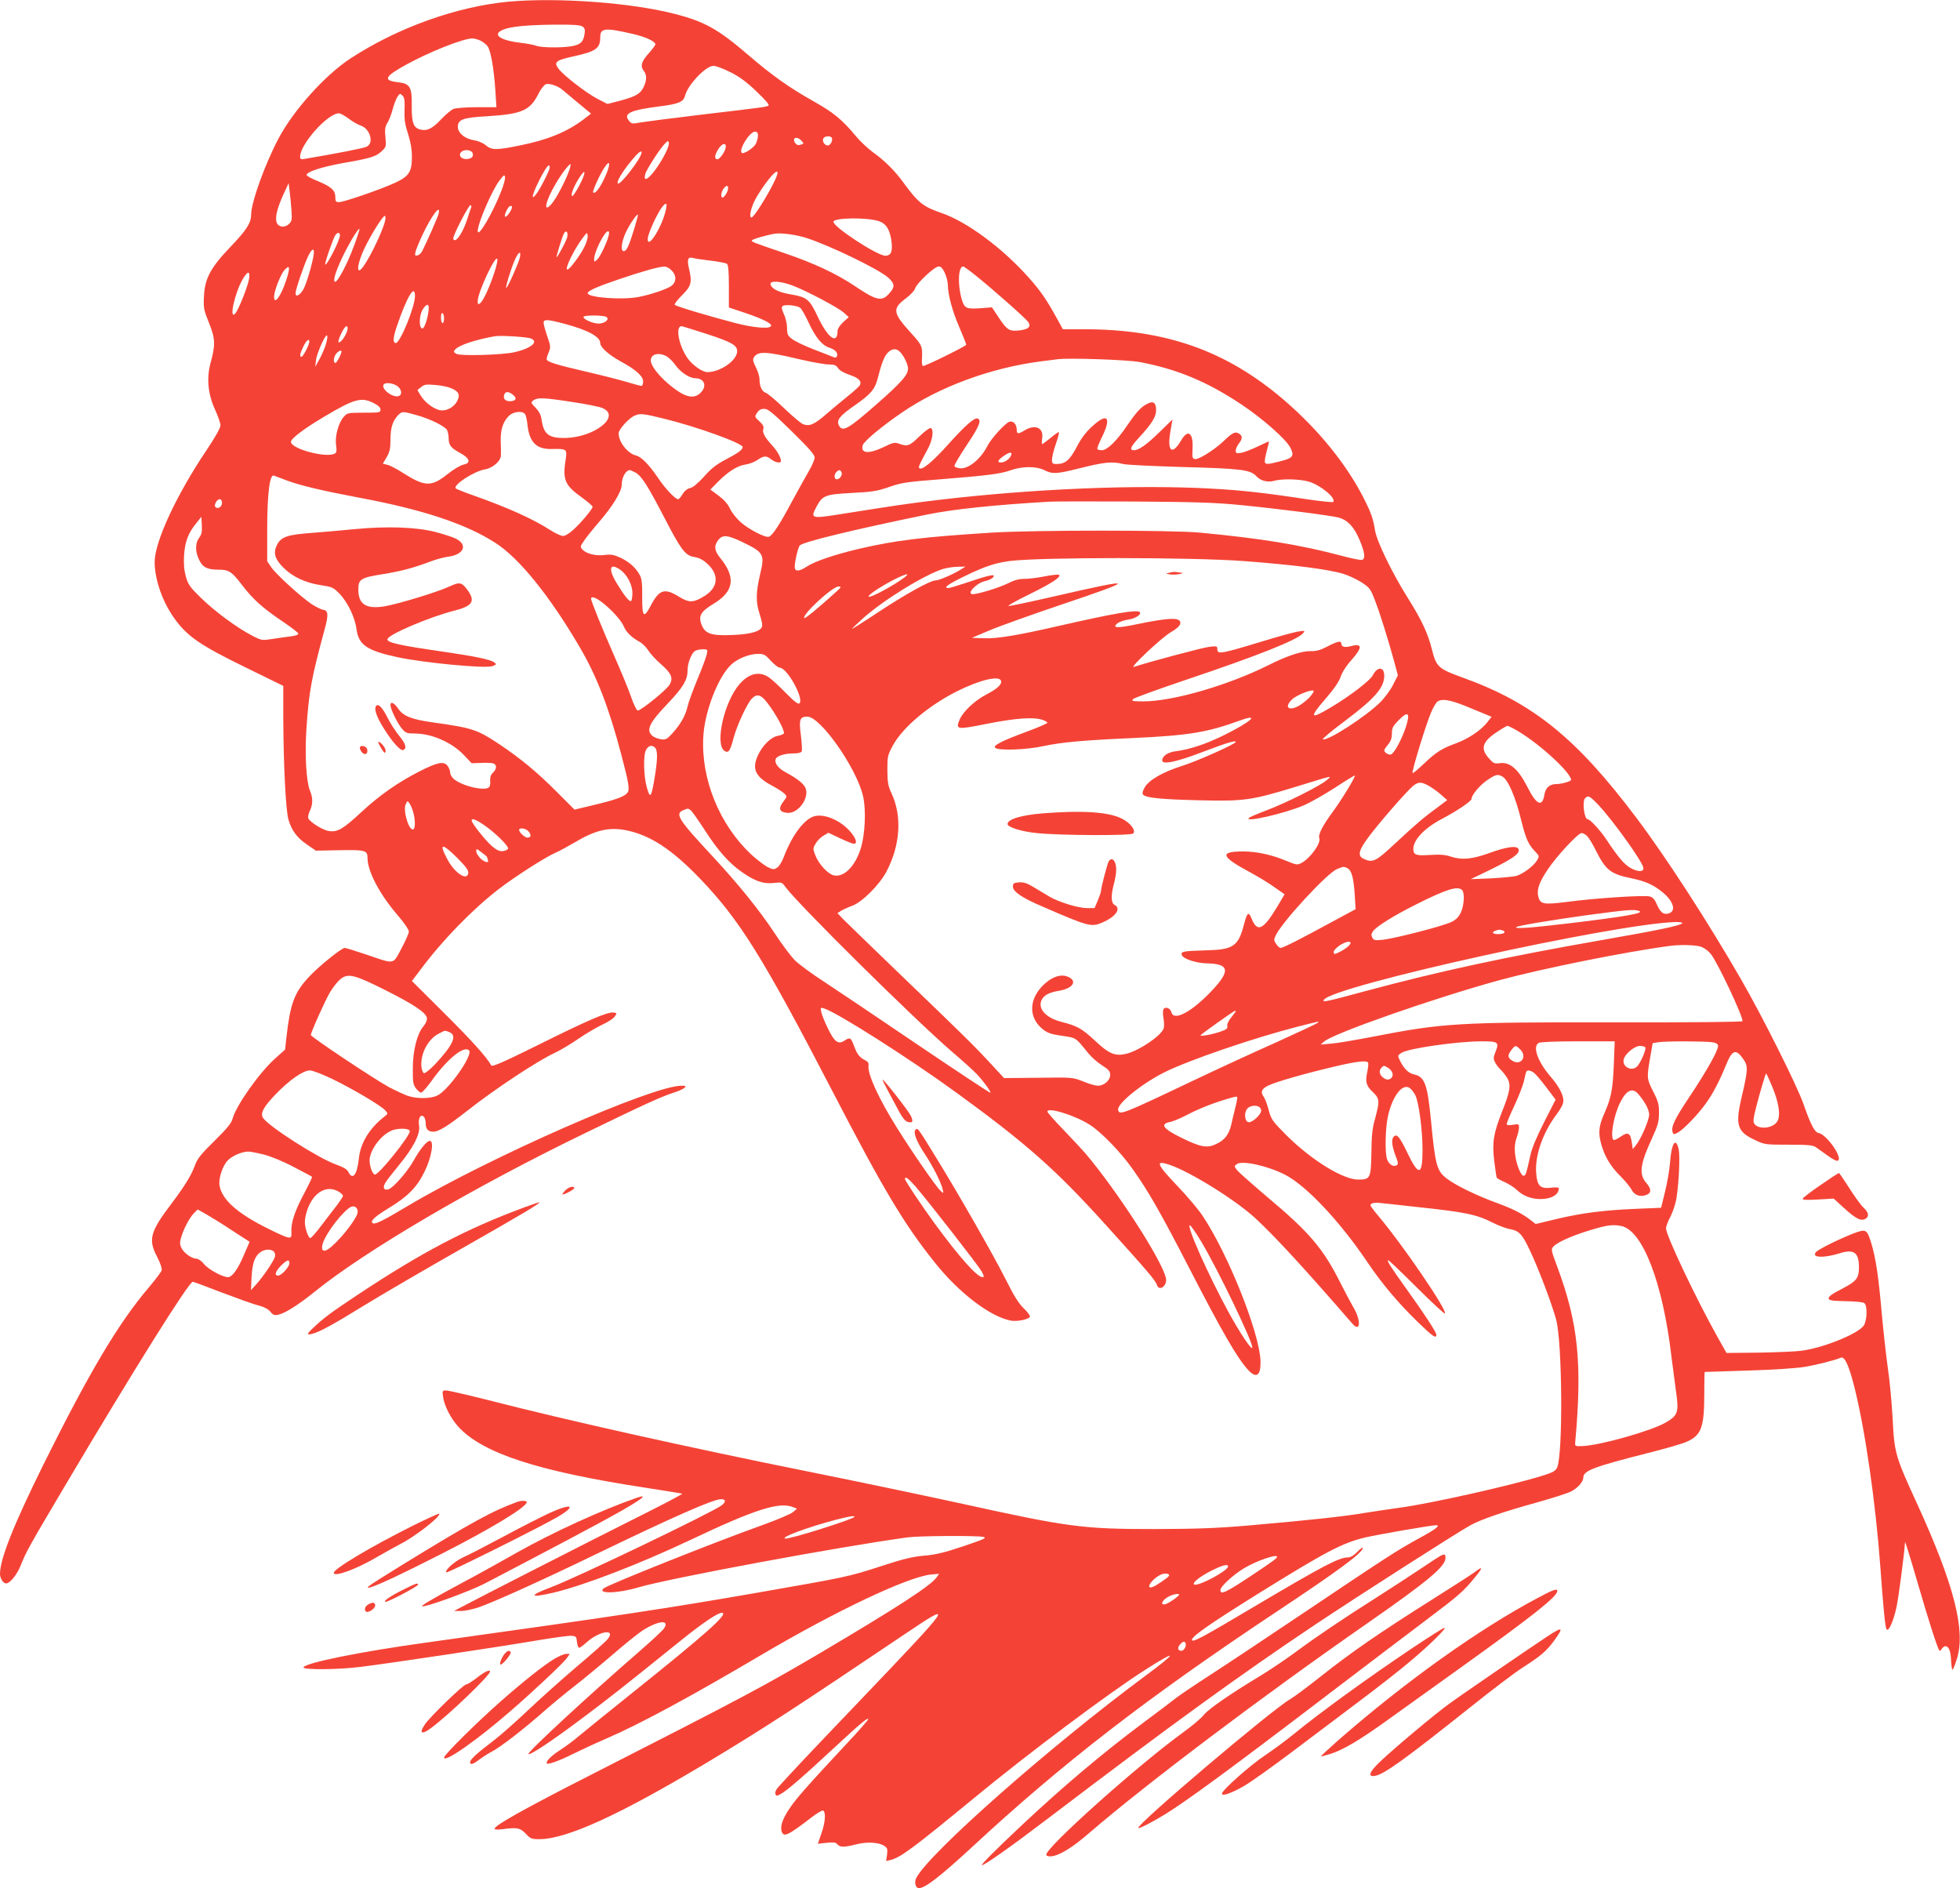 <?xml version="1.0" standalone="no"?>
<!DOCTYPE svg PUBLIC "-//W3C//DTD SVG 20010904//EN"
 "http://www.w3.org/TR/2001/REC-SVG-20010904/DTD/svg10.dtd">
<svg version="1.0" xmlns="http://www.w3.org/2000/svg"
 width="1280pt" height="1233pt" viewBox="0 0 1280 1233"
 preserveAspectRatio="xMidYMid meet">
<g transform="translate(0,1233) scale(0.1,-0.1)"
fill="#f44336" stroke="none">
<path d="M3320 12319 c-338 -32 -722 -169 -1030 -370 -166 -108 -375 -340
-473 -527 -89 -170 -177 -415 -177 -494 0 -54 -30 -100 -133 -208 -132 -138
-170 -208 -175 -326 -4 -75 -1 -89 33 -173 41 -102 43 -143 10 -261 -27 -100
-17 -204 29 -304 20 -44 36 -90 36 -104 0 -16 -37 -81 -94 -166 -196 -292
-336 -595 -336 -726 0 -119 55 -271 138 -381 80 -107 165 -165 447 -303 l255
-125 0 -208 c1 -298 16 -608 34 -666 21 -71 56 -118 121 -162 l58 -40 154 3
c169 3 183 -1 183 -50 0 -87 78 -236 194 -371 45 -52 76 -98 76 -110 0 -12
-22 -62 -49 -112 -57 -106 -39 -103 -227 -39 -71 24 -136 44 -143 44 -20 0
-174 -124 -234 -190 -95 -102 -121 -173 -146 -389 l-9 -85 -65 -58 c-103 -92
-255 -307 -278 -393 -9 -31 -35 -63 -118 -145 -85 -83 -111 -115 -126 -155
-24 -68 -69 -141 -159 -260 -135 -178 -149 -230 -91 -340 21 -41 34 -78 31
-90 -3 -11 -41 -61 -84 -112 -196 -230 -386 -548 -688 -1156 -194 -392 -284
-617 -284 -715 0 -29 21 -62 40 -62 25 0 71 57 95 117 34 87 58 130 288 518
453 764 811 1335 836 1335 4 0 90 -32 191 -71 101 -38 208 -77 239 -84 37 -10
63 -24 77 -41 18 -22 27 -25 52 -19 44 9 132 65 236 149 331 268 1036 682
1760 1033 395 192 503 241 586 268 30 9 62 24 70 31 12 12 10 14 -20 14 -189
0 -1252 -467 -1785 -784 -176 -105 -219 -125 -233 -112 -14 14 18 43 107 97
122 74 183 135 232 235 46 91 66 204 36 204 -20 0 -64 -54 -107 -131 -39 -70
-131 -175 -162 -185 -29 -9 -40 7 -24 38 7 14 49 68 91 119 93 112 140 203
132 256 -8 46 8 80 29 62 8 -6 14 -26 14 -43 0 -39 15 -56 50 -56 35 0 93 36
217 133 189 149 467 332 579 383 32 15 101 56 152 91 51 35 121 76 156 92 35
16 71 39 80 52 16 23 16 24 -8 27 -38 5 -167 -50 -490 -211 -237 -117 -301
-145 -308 -134 -31 55 -125 160 -307 341 l-211 210 57 75 c141 190 336 390
506 522 103 80 310 213 376 241 25 11 82 42 126 68 136 81 225 101 340 77 154
-33 292 -123 476 -314 258 -269 408 -508 857 -1373 338 -652 472 -878 674
-1131 157 -199 365 -358 500 -383 40 -7 113 7 124 25 3 6 -14 30 -39 54 -34
32 -65 82 -120 192 -78 155 -304 551 -458 801 -115 187 -116 189 -130 175 -17
-17 6 -77 62 -161 52 -79 103 -179 115 -227 7 -30 7 -30 -14 -11 -27 24 -187
255 -284 411 -121 193 -194 353 -186 407 2 16 -4 26 -23 35 -35 17 -53 40 -73
96 -19 52 -25 55 -62 31 -40 -27 -66 -7 -108 82 -21 42 -40 90 -43 107 -6 27
-4 29 18 22 87 -27 561 -329 866 -551 460 -335 647 -501 971 -859 271 -300
328 -366 337 -395 15 -47 70 -6 59 44 -25 116 -319 571 -527 816 -16 19 -79
86 -138 148 -60 62 -109 117 -109 123 0 32 186 -26 280 -88 75 -49 202 -180
278 -289 98 -137 181 -282 355 -619 230 -447 328 -616 400 -693 53 -56 81 -34
79 59 -5 182 -211 700 -378 949 -27 41 -97 124 -155 185 -147 154 -159 181
-62 149 135 -45 435 -232 562 -350 130 -120 327 -335 633 -688 52 -60 58 19 8
104 -17 30 -57 104 -87 164 -113 225 -203 330 -480 562 -94 80 -181 157 -193
171 -20 26 -21 28 -3 41 34 26 198 -10 313 -68 139 -70 362 -307 544 -578 91
-135 200 -264 324 -384 99 -96 122 -112 122 -84 0 17 -77 135 -200 306 -101
141 -126 180 -113 180 4 0 88 -80 185 -177 98 -97 180 -174 184 -170 18 18
-276 449 -433 635 -29 34 -53 66 -53 71 0 14 25 20 66 15 22 -2 125 -13 229
-25 324 -34 397 -49 505 -104 36 -18 83 -36 105 -40 66 -12 84 -31 135 -138
56 -117 144 -350 172 -452 41 -146 46 -884 7 -968 -10 -22 -27 -32 -91 -52
-198 -63 -733 -183 -933 -210 -66 -9 -172 -25 -235 -35 -134 -23 -389 -50
-760 -82 -209 -18 -338 -22 -610 -23 -472 0 -562 12 -1278 170 -235 51 -677
144 -982 205 -765 154 -1571 333 -2087 466 -139 35 -265 64 -279 64 -25 0 -26
-2 -21 -39 8 -61 51 -145 103 -201 160 -171 519 -288 1219 -395 127 -20 235
-37 240 -39 6 -2 -138 -77 -320 -168 -278 -139 -1040 -528 -1140 -582 l-30
-16 46 0 c25 0 77 11 115 24 101 35 407 173 754 341 517 250 778 365 829 365
32 0 33 -17 4 -40 -58 -45 -951 -474 -1117 -536 -146 -54 -138 -71 16 -35 199
47 561 186 899 346 418 198 576 249 666 214 l28 -11 -26 -22 c-15 -13 -105
-51 -200 -85 -321 -115 -1007 -389 -1036 -413 -46 -37 90 -34 222 5 200 60
1328 269 1765 328 76 10 443 12 490 3 28 -6 13 -13 -128 -61 -126 -42 -182
-56 -259 -62 -78 -7 -137 -22 -284 -70 -206 -67 -227 -71 -794 -170 -591 -103
-914 -152 -2162 -326 -437 -60 -801 -134 -811 -163 -5 -17 222 -16 373 3 174
21 888 128 1136 170 117 20 227 35 244 33 27 -3 30 -7 33 -40 2 -21 8 -38 14
-38 6 0 28 16 50 36 82 74 192 90 137 21 -11 -15 -102 -96 -202 -180 -100 -85
-245 -215 -323 -289 -78 -74 -179 -163 -225 -198 -102 -77 -149 -120 -149
-137 0 -20 19 -15 59 16 20 15 52 36 71 46 66 33 213 147 370 285 41 36 122
103 180 148 58 45 168 136 245 202 76 66 166 139 199 161 102 66 182 75 143
16 -9 -14 -82 -82 -164 -153 -324 -281 -732 -658 -722 -668 10 -10 149 82 349
232 180 135 253 192 630 496 155 126 263 199 287 194 40 -7 -112 -142 -582
-518 -154 -123 -311 -251 -350 -283 -38 -33 -98 -77 -133 -99 -55 -36 -91 -73
-80 -84 9 -8 88 21 171 63 49 24 145 69 215 99 222 96 553 275 1017 549 485
286 952 507 1104 523 l54 5 -16 -23 c-39 -55 -256 -196 -760 -494 -370 -218
-505 -290 -1492 -793 -438 -223 -635 -333 -635 -355 0 -6 18 -7 53 -3 92 13
115 9 151 -30 30 -32 38 -35 88 -35 179 0 526 159 1103 505 348 209 558 345
1284 834 330 222 322 210 -293 -434 -348 -364 -446 -468 -535 -567 -14 -16
-21 -33 -17 -43 5 -14 9 -14 33 -1 38 19 152 118 351 303 170 158 222 201 222
186 0 -5 -64 -78 -142 -161 -255 -273 -328 -356 -372 -422 -46 -68 -62 -116
-51 -150 13 -40 41 -26 196 93 34 26 67 46 73 44 20 -7 17 -72 -8 -144 l-25
-73 57 6 c46 5 60 3 71 -10 17 -20 43 -20 122 0 71 18 148 14 184 -10 20 -13
22 -21 18 -57 l-6 -42 29 7 c65 16 148 78 541 401 352 291 889 693 1124 842
213 136 212 117 -3 -42 -620 -459 -1410 -1156 -1494 -1318 -15 -28 -5 -67 17
-67 41 0 142 79 349 270 590 547 1140 972 1985 1534 407 270 565 387 565 418
0 6 -16 -5 -35 -25 -22 -23 -45 -37 -60 -37 -60 0 -156 -50 -622 -326 -328
-195 -390 -228 -398 -215 -11 19 103 99 430 303 439 273 549 331 696 367 80
19 436 81 467 81 32 0 -1 -26 -112 -86 -142 -78 -198 -114 -758 -490 -238
-160 -512 -342 -608 -404 -96 -62 -197 -130 -225 -152 -27 -22 -120 -92 -205
-155 -272 -203 -532 -423 -796 -671 -180 -169 -272 -262 -261 -262 17 0 189
121 419 296 837 636 1254 938 1763 1279 293 195 905 587 1008 645 71 39 218
89 435 149 100 28 200 60 221 71 44 22 81 64 81 91 0 45 66 70 420 160 112 28
227 61 255 74 96 42 115 94 115 315 0 77 1 140 3 141 1 0 128 4 282 9 167 5
316 15 370 24 83 14 197 43 237 60 24 11 52 -49 88 -191 71 -282 139 -755 170
-1178 19 -262 31 -389 40 -404 12 -21 44 48 64 138 14 59 54 368 57 431 0 8
36 -106 79 -255 75 -259 134 -442 146 -454 3 -3 10 2 15 12 6 9 16 17 24 17
22 0 35 -33 37 -98 2 -33 6 -58 10 -55 4 2 17 36 29 75 56 185 -21 483 -261
1008 -143 311 -149 332 -160 559 -6 102 -19 248 -31 325 -11 78 -29 239 -40
360 -21 240 -39 362 -69 460 -28 89 -34 92 -114 62 -91 -35 -232 -104 -247
-123 -31 -36 50 -40 156 -7 92 29 125 5 125 -91 0 -73 -15 -91 -112 -142 -63
-32 -88 -50 -86 -62 3 -13 20 -16 111 -18 67 -1 114 -6 123 -13 19 -17 18
-103 -2 -142 -27 -52 -257 -148 -406 -168 -40 -6 -167 -11 -283 -13 l-210 -2
-59 105 c-141 252 -336 663 -336 709 0 11 13 47 30 78 16 32 34 87 39 123 16
104 23 272 14 314 -19 86 -48 40 -57 -89 -3 -44 -18 -128 -32 -186 l-26 -106
-167 -7 c-210 -9 -351 -27 -519 -67 l-133 -32 -27 21 c-55 44 -117 76 -220
114 -138 50 -275 117 -334 162 -65 50 -75 87 -103 381 -23 236 -41 284 -111
299 -35 8 -63 35 -88 83 -20 41 -20 40 7 58 45 29 364 75 525 75 107 0 114 -6
88 -70 -14 -36 -14 -44 -2 -68 8 -15 24 -36 35 -46 12 -11 31 -35 43 -54 27
-44 21 -87 -31 -217 -58 -147 -67 -202 -53 -325 7 -56 14 -106 17 -111 3 -4
27 -18 53 -29 26 -12 61 -34 77 -50 41 -39 94 -60 155 -60 72 0 120 28 120 71
0 5 -22 7 -52 3 -70 -8 -90 12 -96 98 -8 113 43 261 133 380 29 39 45 70 45
89 0 40 -29 95 -85 160 -84 98 -118 196 -76 219 12 6 113 10 258 10 l238 0 -6
-157 c-7 -162 -17 -213 -64 -319 -33 -75 -38 -120 -20 -188 22 -85 62 -152
126 -215 31 -31 64 -71 73 -88 18 -37 55 -51 95 -37 37 13 37 39 2 80 -49 55
-40 124 37 289 39 86 46 109 46 165 1 56 -4 76 -36 139 -44 86 -44 92 -22 222
l17 97 36 6 c47 8 306 7 354 0 27 -5 37 -12 37 -25 0 -30 -76 -166 -186 -330
-100 -150 -123 -200 -110 -234 5 -14 9 -14 33 -1 36 19 129 115 181 187 48 66
88 143 133 252 42 104 66 112 117 36 28 -40 27 -69 -12 -234 -45 -191 -33
-234 82 -288 66 -32 69 -32 223 -32 131 0 159 -3 180 -18 13 -9 46 -33 73 -52
26 -19 54 -35 62 -35 52 0 -62 171 -121 182 -24 4 -51 56 -97 188 -41 119
-270 576 -408 815 -212 368 -488 795 -680 1050 -395 526 -679 755 -1137 920
-160 58 -173 69 -202 185 -26 105 -67 192 -160 340 -102 163 -199 364 -211
435 -12 77 -26 116 -68 200 -114 228 -299 457 -527 653 -376 322 -772 462
-1306 462 l-138 0 -40 73 c-63 115 -105 177 -178 259 -173 196 -406 369 -574
427 -120 41 -152 66 -247 196 -58 80 -123 145 -204 203 -31 23 -78 67 -105 99
-93 112 -148 157 -279 231 -159 89 -274 171 -424 300 -200 172 -288 221 -483
271 -285 74 -767 109 -1087 80z m485 -163 c14 -10 17 -21 12 -51 -8 -49 -25
-65 -79 -76 -62 -12 -202 -11 -235 2 -15 6 -64 15 -107 20 -132 16 -184 54
-111 85 52 21 152 31 336 33 124 1 170 -2 184 -13z m325 -47 c85 -19 150 -49
150 -69 0 -5 -20 -32 -45 -60 -47 -53 -55 -82 -30 -114 20 -26 19 -60 -1 -103
-22 -46 -50 -62 -152 -90 l-85 -22 -68 35 c-73 39 -221 153 -252 196 -31 42
-18 54 90 78 157 34 183 53 183 129 0 58 33 61 210 20z m-995 -43 c18 -8 41
-26 50 -39 21 -32 41 -150 50 -289 l7 -108 -125 0 c-69 0 -138 -5 -154 -11
-15 -5 -53 -37 -83 -69 -56 -60 -91 -77 -135 -66 -45 11 -57 45 -56 154 2 124
-11 146 -90 155 -100 12 -89 36 54 115 151 83 367 169 430 171 10 1 33 -5 52
-13z m1634 -207 c60 -30 106 -63 172 -127 62 -59 86 -88 77 -92 -16 -9 -35
-11 -448 -60 -184 -22 -360 -45 -390 -50 -51 -10 -56 -9 -72 11 -40 48 8 70
197 94 127 16 159 29 169 71 18 70 135 194 185 194 16 0 65 -18 110 -41z
m-1099 -113 c8 -7 54 -45 103 -86 l87 -72 -52 -40 c-107 -80 -233 -132 -414
-168 -151 -31 -184 -31 -221 1 -19 16 -50 29 -77 33 -59 9 -106 47 -106 87 0
49 32 61 193 70 224 14 278 37 332 144 15 31 38 60 49 65 22 8 77 -10 106 -34z
m-1028 -136 c-2 -62 3 -95 23 -155 17 -54 25 -100 25 -149 0 -99 -19 -128
-113 -171 -94 -43 -332 -125 -363 -125 -21 0 -24 5 -24 33 0 44 -28 69 -114
104 -38 15 -71 33 -73 39 -7 20 93 53 236 79 179 31 216 42 253 77 30 28 31
31 25 92 -5 51 -2 68 13 94 11 17 26 56 34 87 8 31 22 68 31 82 16 24 18 24
33 9 14 -13 16 -33 14 -96z m-366 -54 c25 -19 61 -40 80 -46 62 -21 88 -116
38 -138 -20 -10 -183 -42 -401 -79 -28 -5 -33 -3 -33 14 0 81 180 283 253 283
10 0 39 -16 63 -34z m2674 -111 c0 -15 -6 -38 -14 -54 -15 -28 -80 -70 -92
-59 -21 21 52 138 86 138 15 0 20 -7 20 -25z m483 -17 c6 -18 -11 -48 -27 -48
-20 0 -37 25 -30 44 7 19 50 22 57 4z m-199 -17 c17 -18 16 -20 -5 -26 -16 -5
-26 -2 -35 10 -26 35 10 49 40 16z m-884 -73 c-65 -131 -158 -230 -136 -145 7
29 96 167 128 199 20 20 23 20 26 6 2 -9 -6 -36 -18 -60z m390 35 c0 -27 -38
-83 -55 -83 -21 0 -19 27 6 66 22 36 49 45 49 17z m-1662 -32 c8 -5 12 -17 10
-27 -4 -25 -59 -31 -78 -10 -25 31 30 61 68 37z m1112 -7 c0 -34 -140 -217
-155 -202 -10 10 23 67 82 141 48 59 73 80 73 61z m-241 -164 c-31 -68 -63
-109 -75 -97 -8 7 47 126 78 170 36 51 35 8 -3 -73z m-233 44 c-22 -63 -82
-178 -111 -212 -61 -73 -45 12 25 130 41 69 90 132 96 125 2 -2 -2 -22 -10
-43z m-126 22 c0 -18 -64 -144 -90 -176 -36 -46 -23 6 26 101 43 83 64 108 64
75z m194 -116 c-20 -38 -41 -70 -46 -70 -17 0 14 76 55 134 36 51 30 10 -9
-64z m1291 68 c-19 -63 -148 -278 -167 -278 -21 0 0 80 37 140 72 119 148 199
130 138z m-1801 -105 c-58 -148 -154 -311 -154 -261 0 49 91 261 141 328 30
39 34 42 37 23 2 -12 -9 -52 -24 -90z m-1371 -121 c5 -64 3 -76 -14 -93 -27
-27 -67 -25 -81 5 -14 32 1 95 45 191 l32 69 6 -49 c4 -28 9 -83 12 -123z
m2843 109 c-9 -17 -21 -31 -26 -31 -15 0 -12 33 6 59 24 34 40 12 20 -28z
m-398 -113 c-24 -109 -118 -259 -118 -189 0 34 65 175 98 214 24 28 31 20 20
-25z m-1270 20 c-3 -7 -15 -43 -27 -80 -23 -70 -57 -129 -78 -136 -7 -2 -13 3
-13 11 0 23 100 217 112 217 5 0 8 -6 6 -12z m255 -28 c-23 -40 -46 -49 -32
-12 13 35 29 53 40 46 5 -3 2 -18 -8 -34z m-469 -17 c-6 -23 -70 -169 -107
-243 -7 -14 -21 -26 -31 -28 -16 -3 -18 0 -12 25 4 15 23 62 42 103 61 131
126 217 108 143z m1276 -103 c-34 -110 -48 -140 -67 -140 -21 0 -15 60 13 120
25 54 73 125 80 118 2 -2 -10 -46 -26 -98z m-1625 59 c-18 -79 -122 -287 -159
-319 -31 -25 -18 48 23 136 43 90 120 214 134 214 5 0 6 -14 2 -31z m3224 -3
c46 -15 69 -50 81 -119 12 -75 1 -107 -38 -107 -54 0 -349 194 -339 223 8 26
220 28 296 3z m-3429 -166 c-43 -116 -104 -230 -121 -230 -26 0 30 142 110
279 24 40 45 70 48 67 3 -3 -14 -55 -37 -116z m1390 48 c-14 -35 -60 -118 -65
-118 -5 0 36 132 47 154 18 33 33 2 18 -36z m275 25 c-11 -48 -56 -141 -76
-159 -18 -16 -19 -16 -19 4 0 46 68 182 91 182 7 0 9 -10 4 -27z m-1755 0 c0
-31 -86 -200 -96 -190 -6 5 54 177 67 193 16 19 29 17 29 -3z m1596 -76 c-27
-55 -95 -146 -110 -147 -22 -1 43 132 102 210 26 33 27 34 30 12 2 -13 -8 -47
-22 -75z m1444 61 c149 -46 489 -210 544 -264 42 -40 41 -60 -2 -106 -45 -48
-82 -39 -221 55 -117 79 -271 151 -461 215 -208 71 -210 72 -210 82 0 7 95 35
150 44 41 6 131 -5 200 -26z m-3210 -96 c0 -35 -42 -187 -64 -232 -23 -46 -56
-66 -56 -35 0 23 54 182 81 239 22 47 39 60 39 28z m1345 -34 c-8 -35 -80
-198 -89 -198 -7 0 29 119 54 178 25 58 45 70 35 20z m-166 -96 c-30 -93 -72
-184 -92 -201 -15 -12 -17 -10 -17 14 0 56 120 312 128 272 2 -9 -6 -48 -19
-85z m1411 76 c52 -6 101 -16 108 -21 8 -7 12 -49 12 -147 l0 -138 108 -36
c115 -39 177 -70 167 -86 -12 -19 -114 -10 -227 19 -170 44 -391 110 -401 120
-5 5 17 33 47 63 61 60 67 83 45 177 -13 56 -6 75 24 67 12 -4 65 -12 117 -18z
m-2770 -125 c-35 -107 -80 -169 -80 -110 0 37 43 147 69 175 34 37 37 16 11
-65z m2515 62 c35 -34 33 -78 -2 -103 -31 -21 -130 -55 -211 -71 -103 -21
-331 -5 -334 24 -2 15 61 43 206 92 147 50 260 82 294 82 13 1 34 -10 47 -24z
m1785 -17 c11 -24 20 -59 20 -78 1 -66 29 -171 75 -277 25 -58 45 -109 45
-114 0 -9 -264 -139 -282 -139 -6 0 -9 21 -7 48 4 80 1 88 -72 168 -119 131
-123 158 -34 225 31 23 58 52 61 65 8 32 127 144 154 144 15 0 26 -12 40 -42z
m203 -18 c113 -91 325 -278 342 -303 20 -29 3 -47 -53 -54 -68 -9 -85 1 -136
78 l-48 72 -79 -6 c-90 -6 -101 0 -119 61 -27 95 -22 212 10 212 5 0 42 -27
83 -60z m-4746 -18 c-6 -47 -71 -210 -92 -231 -41 -41 -1 137 49 224 33 56 50
59 43 7z m3550 -47 c94 -36 296 -143 334 -177 l32 -29 -37 -33 c-20 -19 -36
-43 -36 -54 0 -96 -63 -52 -131 93 -52 110 -70 125 -171 142 -84 14 -130 37
-136 67 -5 25 65 21 145 -9z m-2467 -68 c0 -71 -97 -307 -125 -307 -21 0 -19
36 9 116 64 187 116 273 116 191z m90 -79 c-1 -50 -27 -133 -41 -133 -24 0
-23 84 1 123 23 37 40 42 40 10z m2427 1 c9 -8 33 -51 54 -96 45 -96 87 -148
134 -163 40 -13 59 -34 51 -55 -4 -11 -11 -13 -28 -5 -13 5 -70 28 -128 50
-57 22 -119 52 -137 66 -29 22 -33 31 -33 72 0 26 -9 67 -21 91 -15 35 -17 46
-7 53 18 12 95 3 115 -13z m-2327 -70 c0 -16 -4 -29 -10 -29 -5 0 -10 16 -10
36 0 21 4 33 10 29 6 -3 10 -19 10 -36z m1060 11 c24 -15 -12 -44 -53 -43 -37
1 -97 28 -97 43 0 13 130 13 150 0z m-271 -45 c152 -41 231 -84 231 -126 0
-26 53 -74 128 -116 105 -57 152 -99 152 -134 0 -16 -5 -29 -11 -29 -6 0 -48
11 -93 25 -44 13 -160 43 -256 65 -211 49 -270 67 -270 85 0 7 6 28 14 46 13
31 12 40 -10 103 -13 38 -24 78 -24 88 0 25 25 23 139 -7z m-1419 -30 c0 -21
-25 -68 -44 -84 -23 -19 -21 2 5 56 21 43 39 56 39 28z m2346 -36 c172 -56
205 -77 197 -123 -12 -59 -115 -126 -193 -126 -35 0 -103 49 -134 97 -55 83
-76 203 -35 203 4 0 78 -23 165 -51z m-2491 -77 c-9 -26 -27 -67 -41 -92 l-25
-45 4 40 c6 50 68 188 74 162 3 -9 -3 -39 -12 -65z m1341 48 c55 -21 3 -65
-106 -90 -81 -18 -351 -26 -379 -11 -19 11 -20 15 -9 28 23 28 129 64 258 87
37 7 208 -4 236 -14z m-1446 -22 c0 -19 -41 -98 -51 -98 -14 0 -11 20 12 67
20 41 39 56 39 31z m3846 -56 c27 -17 64 -87 64 -119 0 -41 -43 -90 -200 -228
-191 -168 -227 -188 -251 -144 -18 35 2 62 106 134 100 70 128 102 146 170 25
100 43 147 65 170 23 25 49 31 70 17z m-3636 -7 c0 -17 -31 -75 -39 -75 -17 0
-13 41 6 62 15 17 33 24 33 13z m2991 -51 c81 -19 167 -34 192 -34 36 0 48 -5
60 -24 10 -15 38 -31 73 -43 60 -20 81 -40 71 -66 -3 -8 -39 -41 -79 -73 -40
-32 -105 -86 -144 -120 -76 -66 -108 -80 -149 -64 -14 5 -70 52 -124 104 -54
52 -108 97 -120 101 -25 8 -41 42 -41 89 0 18 -11 53 -24 78 -17 33 -21 49
-14 62 25 44 77 43 299 -10z m-871 21 c16 -8 43 -34 60 -58 33 -47 93 -87 130
-87 60 0 80 -51 35 -95 -33 -34 -79 -33 -137 4 -97 61 -188 162 -188 207 0 41
49 55 100 29z m3092 -39 c245 -46 444 -129 668 -279 139 -93 287 -224 316
-279 26 -50 19 -66 -38 -83 -29 -8 -70 -18 -90 -22 -45 -7 -46 0 -24 87 8 30
14 56 13 57 -1 1 -35 -14 -74 -33 -40 -19 -88 -38 -108 -41 -30 -5 -35 -3 -35
14 0 11 9 32 20 46 26 32 25 53 -1 67 -24 13 -42 4 -104 -56 -57 -53 -156
-115 -180 -112 -18 3 -20 9 -17 65 6 107 -29 134 -74 58 -59 -101 -93 -74 -71
55 l14 81 -86 -84 c-83 -81 -134 -117 -165 -117 -32 0 -24 21 32 82 83 89 112
136 112 179 0 49 -17 63 -56 43 -44 -23 -69 -50 -134 -144 -68 -101 -130 -160
-164 -160 -14 0 -27 3 -30 8 -2 4 11 39 30 77 65 131 36 163 -64 70 -42 -38
-73 -80 -101 -135 -45 -85 -74 -110 -131 -110 -26 0 -30 3 -30 28 0 16 11 62
25 102 14 40 23 75 20 78 -2 2 -26 -14 -53 -37 -28 -22 -53 -41 -56 -41 -3 0
-3 17 0 38 11 68 -45 94 -114 52 -42 -26 -52 -25 -52 3 0 36 -23 61 -48 53
-27 -9 -118 -108 -143 -157 -44 -87 -125 -153 -180 -147 -18 2 -34 8 -36 14
-2 7 35 69 82 140 81 120 97 162 69 171 -21 7 -80 -45 -189 -166 -105 -117
-175 -175 -191 -158 -8 7 -1 22 56 127 30 56 40 123 19 135 -5 4 -39 -20 -74
-54 -66 -64 -78 -68 -132 -49 -30 11 -39 9 -101 -21 -98 -47 -153 -43 -138 11
7 26 124 124 259 216 247 168 576 289 902 332 44 5 94 12 110 14 72 10 454 -3
537 -18z m-4841 -162 c23 -21 25 -52 4 -60 -36 -14 -113 41 -101 72 8 21 69
13 97 -12z m342 -8 c50 -20 62 -40 47 -76 -17 -41 -60 -70 -103 -70 -43 0
-111 48 -141 99 l-20 34 25 20 c21 17 33 18 92 13 38 -3 83 -12 100 -20z m407
-44 c29 -23 19 -42 -21 -42 -31 0 -46 19 -35 45 7 20 29 19 56 -3z m387 -47
c88 -13 177 -31 196 -39 128 -53 -53 -196 -250 -196 -103 0 -133 26 -147 124
-3 26 -17 51 -38 73 -32 33 -32 35 -14 49 27 19 65 18 253 -11z m-1297 -7 c31
-16 45 -29 45 -43 0 -19 -7 -20 -108 -20 -106 0 -109 -1 -133 -28 -34 -39 -58
-128 -49 -184 5 -33 3 -48 -7 -54 -52 -33 -288 29 -288 76 0 21 86 86 214 162
200 119 245 132 326 91z m2731 -185 c111 -109 149 -152 149 -170 0 -14 -16
-52 -36 -86 -20 -34 -70 -125 -112 -202 -81 -152 -126 -220 -150 -230 -23 -8
-131 47 -186 96 -26 23 -57 62 -69 88 -14 30 -40 59 -75 85 l-53 39 48 49 c66
67 127 106 179 114 25 3 61 17 80 30 43 29 58 30 91 4 27 -21 63 -27 63 -11 0
24 -23 65 -58 103 -49 54 -65 84 -57 108 5 14 -3 28 -26 49 -31 29 -32 30 -15
55 12 19 25 26 47 26 25 0 53 -23 180 -147z m-2453 107 c90 -25 188 -73 202
-99 5 -11 10 -35 10 -53 0 -44 15 -64 75 -96 63 -34 73 -66 22 -76 -19 -4 -64
-30 -103 -61 -106 -85 -148 -84 -288 4 -43 28 -91 53 -107 56 l-29 7 25 42
c20 35 25 56 25 115 0 76 14 122 49 159 27 27 28 27 119 2z m710 7 c6 -7 14
-40 17 -74 13 -113 60 -158 159 -155 95 2 100 -1 91 -62 -22 -140 -9 -173 108
-257 37 -27 67 -53 67 -58 0 -15 -73 -102 -123 -148 -27 -25 -56 -43 -70 -43
-13 0 -52 18 -86 40 -108 70 -270 143 -486 220 -66 23 -124 46 -128 50 -23 21
118 113 191 125 48 8 101 53 103 88 1 12 1 54 -1 93 -2 78 14 129 54 169 28
27 86 34 104 12z m916 -33 c211 -52 506 -159 506 -183 0 -18 -30 -40 -111 -82
-61 -32 -94 -58 -141 -111 -42 -46 -72 -71 -91 -75 -19 -4 -36 -18 -49 -39
-11 -19 -24 -34 -29 -34 -19 0 -84 68 -130 137 -61 90 -111 141 -147 149 -53
13 -112 88 -112 144 0 26 66 99 105 116 34 16 59 13 199 -22z m2256 -244 c-12
-22 -41 -40 -64 -40 -27 0 -18 18 21 44 40 28 59 26 43 -4z m735 -50 c22 -6
200 -14 395 -20 374 -10 436 -17 475 -60 26 -29 74 -42 115 -30 51 15 169 12
227 -5 78 -23 182 -110 159 -133 -4 -3 -76 4 -159 16 -288 44 -443 61 -632 71
-491 28 -1175 -1 -1790 -74 -194 -23 -279 -36 -658 -96 -165 -26 -175 -23
-137 48 42 79 56 84 233 94 136 7 166 12 244 39 80 28 111 33 333 50 310 25
393 35 463 60 75 26 165 26 217 0 52 -27 80 -25 218 9 174 44 223 49 297 31z
m-3183 -57 c40 -24 80 -88 189 -298 105 -203 134 -241 187 -251 44 -7 72 -24
107 -61 61 -67 49 -142 -31 -193 -75 -47 -103 -48 -171 -6 -94 58 -128 47
-185 -62 -44 -83 -55 -71 -54 61 1 87 -3 119 -16 142 -26 48 -69 86 -126 113
-44 20 -63 23 -103 18 -57 -8 -120 8 -145 35 -16 18 -15 21 9 56 13 21 61 80
105 131 85 99 142 194 142 235 0 49 26 96 53 97 5 0 22 -8 39 -17z m1344 2 c7
-18 -12 -45 -32 -45 -17 0 -18 32 -2 48 16 16 27 15 34 -3z m-3616 -55 c84
-31 227 -65 466 -110 413 -77 695 -170 889 -295 153 -97 355 -346 549 -678
113 -191 193 -399 274 -707 51 -193 56 -229 37 -250 -22 -24 -79 -44 -222 -78
l-121 -29 -114 114 c-127 128 -238 220 -377 313 -146 97 -177 107 -444 144
-130 19 -184 40 -217 89 -26 38 -50 49 -50 22 0 -25 45 -118 74 -152 25 -30
33 -33 84 -33 111 0 241 -57 320 -139 l52 -55 61 2 c34 2 70 0 80 -3 25 -8 24
-37 -2 -61 -13 -12 -19 -28 -18 -49 2 -17 0 -36 -5 -43 -19 -31 -169 1 -230
49 -15 12 -26 31 -26 44 0 12 -8 33 -18 45 -25 31 -67 22 -186 -39 -137 -70
-257 -154 -375 -263 -119 -111 -156 -133 -212 -125 -40 5 -126 59 -136 84 -3
8 2 30 11 49 20 43 20 84 0 132 -24 58 -34 233 -23 400 16 245 33 335 119 652
26 94 24 124 -10 128 -13 2 -47 19 -75 37 -70 47 -230 193 -263 240 l-27 40 0
205 c0 234 16 366 44 354 9 -3 50 -19 91 -34z m-430 -144 c0 -25 -27 -43 -43
-27 -12 12 9 51 28 51 9 0 15 -10 15 -24z m6660 -15 c263 -26 584 -68 633 -81
59 -17 100 -61 135 -144 35 -82 40 -124 18 -132 -8 -3 -65 8 -128 25 -278 74
-532 115 -933 153 -185 17 -1076 17 -1355 0 -451 -28 -636 -51 -875 -107 -159
-38 -286 -81 -338 -116 -49 -32 -77 -33 -77 -1 0 37 23 132 34 141 31 25 358
104 831 201 171 35 438 63 800 84 33 2 283 2 555 1 412 -3 529 -7 700 -24z
m-6809 -212 c-27 -36 -27 -91 -1 -144 24 -50 53 -65 126 -65 69 0 88 -12 159
-106 68 -88 132 -146 263 -234 53 -36 98 -70 100 -77 2 -7 -15 -14 -45 -18
-26 -3 -81 -11 -121 -17 -71 -11 -73 -11 -135 21 -96 49 -244 158 -334 246
-72 70 -84 87 -99 139 -12 44 -15 82 -12 140 6 90 28 147 81 211 l32 40 3 -55
c2 -42 -1 -60 -17 -81z m3550 -30 c136 -66 144 -79 114 -205 -29 -123 -30
-186 -4 -264 17 -53 20 -76 13 -88 -18 -29 -84 -45 -199 -49 -132 -5 -171 9
-194 69 -21 56 -4 85 77 134 136 81 149 173 46 300 -39 47 -43 80 -13 118 29
36 60 33 160 -15z m3274 -123 c328 -25 556 -54 653 -85 31 -10 83 -34 114 -54
52 -34 58 -42 86 -114 34 -87 88 -261 126 -400 l25 -93 -31 -61 c-17 -34 -54
-84 -82 -113 -96 -95 -343 -255 -377 -244 -6 2 57 55 140 117 200 150 261 220
261 299 0 59 -45 61 -75 2 -17 -34 -152 -137 -273 -209 -138 -82 -145 -71 -33
59 54 62 85 108 96 140 10 30 37 73 71 110 72 81 72 111 -2 91 -40 -11 -64 -6
-64 15 0 22 -25 17 -92 -18 -46 -24 -72 -31 -110 -30 -57 1 -154 -31 -273 -91
-264 -132 -625 -237 -817 -237 -72 0 -81 2 -68 15 8 8 168 66 355 129 458 154
720 258 755 301 14 17 13 18 -32 11 -26 -4 -129 -32 -230 -63 -277 -84 -298
-88 -298 -52 0 20 -4 21 -54 15 -42 -5 -388 -97 -491 -131 -35 -12 181 192
242 227 38 22 59 42 61 56 6 42 -64 41 -282 -4 -128 -27 -167 -26 -129 5 12
10 44 21 71 25 47 6 90 35 75 49 -17 18 -172 -9 -518 -88 -288 -66 -412 -86
-501 -83 l-77 3 114 48 c63 27 273 102 468 168 501 168 496 179 -25 59 -169
-39 -311 -69 -318 -67 -6 2 54 36 134 75 147 72 211 114 197 128 -4 4 -45 0
-90 -9 -45 -9 -106 -17 -135 -17 -39 0 -68 -8 -113 -31 -55 -27 -191 -69 -226
-69 -45 0 23 73 79 85 34 8 58 22 58 35 0 11 -58 -4 -178 -45 -57 -19 -110
-35 -118 -35 -38 0 -3 25 109 79 127 62 195 84 287 97 194 26 1187 26 1535 0z
m-4074 -57 c44 -31 79 -98 79 -152 0 -25 -4 -48 -9 -52 -11 -6 -45 36 -95 119
-56 93 -44 134 25 85z m2219 -1 c-51 -31 -138 -68 -159 -68 -35 0 -194 -88
-370 -204 -96 -64 -176 -114 -177 -113 -2 1 32 33 74 71 135 120 400 283 522
321 25 7 68 14 95 14 l50 1 -35 -22z m-361 -47 c-66 -51 -226 -138 -236 -127
-8 8 68 59 150 103 86 45 127 56 86 24z m-452 -99 c-110 -100 -199 -173 -204
-168 -19 19 183 206 223 206 21 0 19 -4 -19 -38z m-1531 -61 c61 -45 132 -122
148 -162 16 -38 51 -72 104 -101 17 -9 42 -34 56 -56 14 -22 50 -61 80 -87 71
-62 84 -92 59 -136 -19 -33 -186 -169 -208 -169 -7 0 -27 40 -44 90 -17 50
-66 168 -108 263 -81 184 -153 362 -153 377 0 18 27 10 66 -19z m690 -343 c-4
-18 -31 -92 -61 -163 -30 -72 -59 -153 -65 -179 -13 -59 -47 -118 -100 -176
-36 -39 -43 -42 -76 -37 -20 3 -45 14 -55 23 -41 37 -18 85 102 210 99 104
129 154 129 214 0 47 23 109 47 128 9 6 32 12 51 12 34 0 34 -1 28 -32z m418
-43 c23 -25 49 -45 58 -45 48 0 160 -202 129 -233 -8 -8 -32 10 -89 68 -42 43
-92 89 -111 102 -62 42 -130 26 -191 -44 -101 -115 -164 -395 -98 -437 26 -16
37 1 59 86 22 81 86 221 119 256 28 29 51 28 82 -5 52 -57 127 -186 128 -220
0 -6 -18 -14 -40 -18 -45 -8 -100 -62 -131 -129 -40 -88 -16 -138 92 -196 34
-18 70 -41 81 -52 19 -19 19 -20 -8 -55 -33 -44 -24 -67 29 -71 69 -6 143 95
118 161 -11 28 -53 62 -127 102 -52 27 -78 62 -68 89 8 20 58 36 116 36 33 0
50 5 54 15 3 8 0 55 -6 105 -13 103 -7 120 43 120 85 0 320 -334 363 -518 21
-89 14 -251 -15 -343 -37 -118 -111 -191 -177 -175 -39 10 -98 75 -119 130
-17 43 -17 46 2 78 10 18 33 41 51 51 l32 19 76 -36 c42 -20 82 -36 90 -36 25
0 15 35 -22 78 -68 80 -183 125 -247 98 -64 -26 -139 -131 -188 -261 -11 -31
-31 -63 -44 -71 -21 -14 -27 -13 -64 5 -22 12 -70 49 -106 82 -206 193 -328
492 -312 767 8 163 95 388 180 470 41 40 117 71 176 72 40 0 48 -4 85 -45z
m1503 -130 c8 -23 -22 -52 -97 -91 -75 -39 -152 -112 -174 -165 -26 -64 -18
-65 182 -25 187 37 302 45 361 25 17 -6 31 -14 31 -19 0 -4 -57 -29 -127 -55
-171 -63 -229 -93 -214 -108 20 -20 203 -14 316 11 119 25 258 38 575 52 373
17 493 37 705 114 138 50 79 -5 -100 -94 -119 -59 -225 -94 -318 -106 -50 -6
-87 -31 -87 -60 0 -29 93 -10 260 54 157 60 220 79 220 67 0 -13 -248 -124
-349 -156 -129 -41 -219 -93 -246 -142 -14 -25 -17 -39 -9 -47 20 -20 115 -30
364 -36 299 -7 341 -1 645 92 233 72 227 71 190 40 -45 -39 -270 -151 -392
-197 -59 -22 -112 -45 -117 -50 -33 -32 227 27 354 80 41 17 133 69 205 115
71 47 131 83 133 82 6 -7 -85 -157 -144 -237 -67 -91 -97 -149 -88 -172 12
-33 -59 -132 -118 -163 -26 -14 -33 -12 -101 16 -91 38 -192 60 -277 60 -158
0 -148 -33 38 -133 57 -31 132 -76 167 -102 l64 -45 -46 -78 c-94 -156 -132
-174 -170 -79 -19 46 -28 39 -48 -36 -38 -148 -70 -169 -253 -173 -148 -4
-166 -8 -152 -34 13 -24 96 -50 164 -51 143 -3 152 -48 35 -173 -133 -143
-254 -208 -269 -146 -7 29 -44 40 -53 16 -4 -9 -3 -35 2 -59 4 -24 4 -53 0
-64 -18 -48 -157 -142 -242 -164 -74 -18 -114 -2 -208 87 -84 78 -115 95 -217
121 -98 25 -153 82 -132 137 13 35 48 55 116 66 95 16 124 68 52 94 -42 15
-93 -2 -143 -46 -107 -95 -113 -221 -14 -300 29 -23 54 -32 124 -42 96 -14 87
-9 174 -116 19 -23 58 -58 87 -76 45 -29 54 -39 54 -64 0 -35 -40 -70 -80 -70
-15 0 -59 12 -96 28 -69 27 -69 27 -293 24 l-224 -2 -85 92 c-110 119 -175
183 -587 579 -187 180 -357 345 -378 366 l-38 40 23 15 c13 8 46 23 73 33 66
24 178 137 224 223 91 174 103 362 33 512 -22 47 -26 69 -27 150 0 90 2 99 35
160 63 118 232 261 420 356 149 74 273 104 287 69z m2012 -112 c-19 -19 -51
-44 -72 -55 -65 -33 -90 -4 -39 45 31 29 135 70 141 55 2 -5 -12 -25 -30 -45z
m1018 -52 c54 -22 115 -47 136 -56 l38 -16 -30 -38 c-42 -52 -123 -106 -205
-136 -91 -33 -128 -57 -209 -134 -37 -35 -69 -62 -72 -59 -8 7 90 325 121 396
13 31 32 63 41 70 29 21 79 13 180 -27z m-386 -139 c-26 -79 -75 -170 -97
-179 -14 -5 -44 13 -44 27 0 5 11 22 25 38 18 22 25 42 25 72 0 37 6 48 45 88
62 62 76 48 46 -46z m735 -28 c144 -86 344 -271 344 -317 0 -9 -62 -27 -94
-27 -46 0 -72 -23 -80 -68 -13 -86 -52 -69 -110 47 -61 120 -117 168 -184 157
-30 -4 -39 -1 -63 26 -62 65 -52 110 38 172 37 25 72 46 78 46 6 0 38 -16 71
-36z m-5636 -109 c16 -20 14 -83 -6 -200 -21 -124 -28 -132 -49 -60 -22 75
-25 212 -6 248 16 30 42 35 61 12z m5530 -185 c38 -20 87 -132 125 -289 30
-119 45 -153 88 -199 30 -31 31 -33 15 -60 -22 -37 -91 -89 -136 -102 -20 -5
-95 -12 -167 -16 l-130 -5 75 36 c196 94 248 129 237 160 -10 25 -77 16 -192
-26 -112 -40 -177 -46 -246 -24 -41 14 -72 16 -139 12 -94 -6 -110 0 -110 40
0 59 73 135 182 193 101 53 198 118 198 133 0 26 57 93 106 125 51 34 65 38
94 22z m-482 -60 c20 -11 56 -36 80 -57 l43 -38 -64 -48 c-89 -65 -135 -104
-275 -234 -128 -120 -147 -129 -207 -101 -41 19 -33 55 34 144 67 90 237 285
284 327 37 32 55 34 105 7z m1111 -127 c95 -101 285 -366 293 -409 5 -29 -36
-30 -85 -1 -42 25 -77 66 -156 184 -40 61 -107 133 -122 133 -23 0 -38 117
-17 138 20 20 30 15 87 -45z m-7740 -48 c13 -49 14 -102 1 -110 -27 -17 -70
120 -51 162 11 25 13 25 25 7 8 -11 19 -37 25 -59z m1813 13 c8 -7 49 -65 90
-128 87 -135 158 -215 242 -274 85 -60 143 -80 209 -72 52 6 54 5 77 -27 88
-118 833 -855 1085 -1073 72 -61 146 -129 166 -150 46 -50 92 -114 87 -120 -3
-2 -219 141 -481 318 -262 178 -538 363 -614 413 -76 49 -159 111 -184 136
-25 26 -84 104 -130 175 -100 151 -236 319 -398 494 -234 251 -256 286 -197
310 29 12 30 12 48 -2z m-1353 -94 c72 -49 164 -139 159 -156 -3 -7 -18 -14
-34 -16 -22 -2 -40 6 -73 34 -41 36 -131 149 -131 166 0 17 27 7 79 -28z m295
-46 c17 -23 13 -38 -10 -38 -16 0 -54 35 -54 50 0 19 49 10 64 -12z m6913 -30
c12 -13 37 -55 56 -94 64 -127 96 -152 234 -180 89 -19 140 -41 201 -91 73
-60 91 -125 36 -139 -31 -8 -52 9 -75 63 -13 31 -26 44 -46 49 -36 10 -368
-12 -543 -36 -152 -19 -173 -15 -185 39 -9 44 8 92 62 172 59 89 199 239 222
239 10 0 27 -10 38 -22z m-7379 -142 c56 -57 73 -80 70 -98 -7 -53 -89 1 -136
90 -58 108 -37 110 66 8z m192 9 c0 -2 3 -10 6 -19 10 -25 -20 -19 -50 10 -14
15 -26 35 -26 46 0 17 3 17 35 -8 19 -14 35 -28 35 -29z m5620 -75 c27 -14 40
-63 47 -171 l6 -96 -154 -83 c-213 -116 -320 -170 -336 -170 -7 0 -20 12 -29
26 -16 23 -16 28 -2 57 42 88 333 403 398 431 42 18 46 19 70 6z m748 -142
c18 -18 14 -98 -7 -145 -14 -30 -31 -48 -61 -63 -50 -26 -369 -108 -450 -117
-51 -5 -59 -3 -68 14 -8 15 -7 25 4 41 22 32 136 103 284 177 197 99 270 121
298 93z m1157 -137 c36 -14 -87 -36 -463 -81 -242 -29 -352 -37 -340 -24 9 9
251 49 463 78 269 36 309 39 340 27z m281 -80 c-10 -15 -159 -46 -526 -110
-624 -109 -1067 -205 -1535 -331 -270 -73 -291 -77 -279 -59 55 90 1893 496
2297 508 27 0 46 -3 43 -8z m-1172 -47 c25 -10 8 -24 -30 -24 -49 0 -44 20 8
29 3 0 13 -2 22 -5z m-994 -82 c0 -12 -30 -37 -67 -56 -39 -20 -43 -20 -43 -1
0 8 17 26 37 40 37 25 73 33 73 17z m2293 -26 c18 -7 45 -27 59 -45 41 -48
208 -401 208 -439 0 -6 -323 -9 -847 -8 -1013 1 -1106 -4 -1568 -94 -110 -21
-231 -42 -270 -45 l-70 -6 23 20 c62 54 723 285 1147 401 277 75 821 185 1110
223 72 10 178 6 208 -7z m-8600 -280 c188 -94 270 -149 275 -184 2 -13 -7 -35
-22 -53 -42 -49 -70 -158 -70 -276 -1 -88 2 -105 20 -130 12 -15 27 -28 34
-28 8 0 39 36 71 80 100 140 209 229 242 196 29 -29 -134 -260 -207 -295 -46
-22 -137 -22 -196 -1 -24 9 -78 34 -120 56 -91 49 -510 328 -510 340 0 18 94
227 126 281 19 31 49 69 66 83 49 41 90 32 291 -69z m5557 -140 c0 -2 -14 -20
-30 -41 -19 -23 -28 -45 -25 -56 4 -13 -4 -21 -37 -33 -50 -19 -138 -36 -138
-27 1 6 219 161 227 161 1 0 3 -2 3 -4z m534 -76 c-5 -5 -131 -64 -279 -131
-149 -66 -393 -179 -542 -250 -458 -218 -473 -223 -481 -187 -8 40 153 171
303 246 159 79 578 223 867 297 157 40 144 37 132 25z m-5670 -60 c54 -20 25
-84 -92 -209 -33 -35 -66 -61 -73 -59 -8 3 -15 22 -17 44 -7 83 44 179 113
214 47 24 38 22 69 10z m6993 -112 c50 -47 5 -111 -52 -74 -30 20 -31 35 -4
70 25 32 27 32 56 4z m818 12 c7 -12 -29 -97 -52 -122 -35 -39 -102 -5 -89 45
9 36 71 87 106 87 16 0 32 -4 35 -10z m-1811 -99 c4 -5 1 -32 -5 -61 -14 -66
-7 -91 38 -133 43 -41 44 -58 13 -172 -18 -62 -23 -112 -24 -223 -3 -166 -7
-174 -83 -175 -99 -2 -307 126 -469 287 -94 94 -102 105 -118 165 -9 35 -23
73 -31 85 -25 34 -18 54 25 76 48 24 228 76 430 124 148 35 214 43 224 27z
m126 -31 c30 -16 44 -48 29 -66 -15 -19 -38 -18 -61 3 -21 19 -23 44 -6 61 15
15 15 15 38 2z m-6892 -75 c133 -64 319 -174 347 -205 20 -22 20 -22 -5 -42
-97 -75 -156 -173 -166 -270 -12 -112 -41 -149 -70 -89 -8 15 -33 30 -78 46
-115 40 -445 251 -479 306 -18 29 3 69 80 150 91 95 182 159 227 159 17 0 82
-25 144 -55z m7849 40 c12 -9 49 -52 82 -96 l60 -80 -75 -147 c-49 -96 -80
-171 -90 -217 -26 -119 -29 -128 -42 -133 -18 -6 -51 76 -58 145 -4 40 -1 71
10 102 9 24 16 55 16 68 0 23 -2 24 -40 18 -30 -5 -40 -3 -40 6 0 7 22 61 50
119 27 58 54 128 61 155 6 28 13 56 15 63 5 16 25 15 51 -3z m1557 -92 c44
-105 56 -191 32 -227 -29 -46 -124 -54 -150 -13 -8 12 -5 39 12 104 28 110 62
223 66 223 2 0 20 -39 40 -87z m-2331 -55 c23 -47 47 -226 47 -358 0 -169 -25
-173 -100 -16 -51 106 -69 126 -90 101 -15 -18 -9 -64 16 -128 16 -41 17 -49
4 -57 -20 -12 -49 6 -61 38 -16 41 -12 210 6 287 30 129 93 211 140 181 11 -7
28 -29 38 -48z m1454 10 c43 -49 73 -104 73 -136 0 -36 -54 -162 -87 -201
l-20 -25 -7 48 c-9 59 -26 66 -73 33 -20 -14 -40 -24 -45 -21 -25 15 1 164 44
247 39 77 78 96 115 55z m-2617 -30 c0 -6 -6 -37 -14 -67 -8 -31 -19 -78 -25
-105 -16 -65 -42 -100 -97 -126 -59 -29 -101 -22 -220 36 -130 63 -153 94 -80
108 19 4 64 23 101 42 75 40 170 78 260 105 74 22 75 22 75 7z m149 -62 c9
-10 9 -20 3 -33 -18 -32 -60 -65 -79 -61 -25 5 -30 63 -7 89 20 22 67 25 83 5z
m-5553 -151 c9 -24 -200 -285 -227 -285 -19 0 -41 72 -34 109 14 76 92 167
160 184 45 11 96 7 101 -8z m-951 -155 c46 -12 127 -45 194 -81 64 -33 118
-62 119 -64 2 -2 -21 -50 -51 -107 -62 -116 -88 -194 -84 -253 3 -52 -4 -51
-149 20 -202 100 -302 188 -320 281 -9 47 20 134 55 168 31 30 90 55 132 56
14 0 61 -9 104 -20z m4253 -207 c88 -102 409 -515 432 -554 17 -32 19 -39 6
-39 -34 0 -148 127 -308 345 -85 116 -198 285 -198 296 0 21 21 5 68 -48z
m-3761 -38 c13 -9 23 -20 23 -24 0 -5 -17 -31 -37 -58 -21 -26 -66 -86 -102
-133 -35 -47 -69 -85 -74 -85 -13 0 -35 62 -36 102 -1 18 6 54 15 80 41 120
131 170 211 118z m117 -139 c-15 -52 -132 -195 -192 -234 -33 -22 -48 -4 -33
41 24 72 139 219 186 237 25 10 48 -15 39 -44z m-817 -112 l113 -73 -35 -81
c-40 -96 -78 -150 -106 -150 -36 0 -129 51 -157 86 -15 19 -36 34 -47 34 -31
0 -82 36 -99 68 -12 23 -13 37 -4 68 15 55 55 132 84 161 l25 25 57 -32 c31
-18 108 -65 169 -106z m6326 -69 c109 -181 344 -669 335 -696 -5 -16 -77 91
-153 229 -136 249 -283 580 -253 570 6 -2 38 -48 71 -103z m2745 99 c139 -28
271 -370 327 -849 9 -71 23 -178 31 -236 19 -130 12 -153 -69 -199 -96 -55
-426 -148 -541 -153 -49 -2 -51 -1 -49 23 47 519 20 780 -119 1153 -38 102
-40 109 -23 127 29 32 147 82 285 120 70 20 110 24 158 14z m-8798 -169 c6 -8
9 -23 5 -34 -9 -28 -78 -130 -120 -176 l-36 -40 4 86 c5 91 21 137 59 163 28
20 72 21 88 1z m100 -74 c0 -24 -52 -81 -74 -81 -26 0 -18 27 19 65 40 39 55
44 55 16z m3690 -1656 c0 -14 -431 -150 -453 -142 -28 9 141 72 333 123 86 22
120 28 120 19z m2760 -261 c0 -9 -19 -24 -160 -118 -176 -117 -210 -133 -210
-99 0 23 84 100 156 143 78 47 214 94 214 74z m-320 -63 c0 -27 -183 -126
-218 -119 -26 5 33 54 113 93 70 35 105 43 105 26z m-386 -62 c-7 -12 -84 -64
-106 -72 -33 -12 -30 14 6 48 35 32 67 45 93 37 7 -2 10 -8 7 -13z m66 -123
c0 -9 -65 -54 -87 -61 -36 -10 -29 19 10 44 28 18 77 29 77 17z m43 -318 c6
-18 -11 -48 -28 -48 -23 0 -28 20 -9 41 20 22 31 24 37 7z"/>
<path d="M2320 8875 c-80 -8 -208 -19 -285 -25 -162 -12 -201 -26 -228 -82
-24 -50 -11 -91 46 -147 58 -58 145 -98 241 -112 73 -11 83 -15 120 -53 55
-55 104 -156 114 -234 14 -103 67 -140 265 -183 170 -37 578 -76 623 -59 27
11 28 12 11 25 -26 19 -131 40 -337 70 -277 40 -360 58 -360 80 0 29 269 144
432 186 121 30 143 60 96 129 -41 59 -55 62 -123 30 -77 -36 -340 -116 -427
-130 -118 -18 -168 14 -168 111 0 66 16 77 156 99 125 20 206 42 314 83 36 14
89 28 119 32 101 14 127 77 49 117 -19 10 -80 30 -134 44 -124 32 -314 39
-524 19z"/>
<path d="M2453 7714 c-9 -24 13 -79 62 -154 51 -80 100 -133 117 -128 27 9 18
41 -25 93 -24 29 -59 83 -77 120 -35 71 -66 98 -77 69z"/>
<path d="M2470 7485 c0 -6 10 -26 22 -45 18 -29 23 -32 26 -16 2 11 -7 29 -22
45 -14 14 -26 21 -26 16z"/>
<path d="M2350 7446 c0 -8 7 -22 16 -31 19 -19 38 -7 32 21 -4 23 -48 32 -48
10z"/>
<path d="M7640 8591 l-25 -7 25 -5 c14 -2 41 -2 60 2 19 3 28 7 20 8 -8 1 -24
3 -35 5 -11 3 -31 1 -45 -3z"/>
<path d="M6814 7019 c-141 -11 -234 -38 -234 -70 0 -21 90 -49 189 -59 150
-16 617 -18 631 -3 21 19 -19 71 -75 98 -87 43 -256 54 -511 34z"/>
<path d="M7242 6708 c-9 -12 -52 -174 -52 -198 0 -6 -10 -34 -21 -61 l-21 -49
-50 0 c-55 0 -181 38 -243 74 -22 13 -67 40 -100 60 -48 29 -68 36 -100 34
-35 -3 -40 -6 -40 -28 0 -32 58 -72 186 -127 309 -134 324 -138 396 -108 88
37 127 91 83 115 -25 13 -26 61 -5 140 17 65 19 114 5 141 -12 22 -23 24 -38
7z"/>
<path d="M5801 5203 c23 -43 56 -104 73 -136 20 -37 39 -60 54 -63 33 -9 38 1
20 40 -16 33 -175 236 -184 236 -3 0 14 -35 37 -77z"/>
<path d="M11890 4592 c-63 -43 -115 -83 -117 -89 -3 -9 23 -10 99 -6 l103 6
68 -62 c77 -70 109 -86 138 -71 27 15 24 41 -10 73 -17 15 -58 72 -93 127 -35
55 -66 100 -69 100 -3 0 -57 -35 -119 -78z"/>
<path d="M3690 4555 c-13 -14 -20 -25 -16 -25 16 0 76 33 76 41 0 18 -37 8
-60 -16z"/>
<path d="M3425 4446 c-379 -140 -672 -294 -1095 -575 -163 -108 -221 -151
-282 -210 -47 -43 -48 -52 -5 -40 49 14 125 55 338 186 107 66 397 235 645
376 390 222 516 297 494 296 -3 0 -45 -15 -95 -33z"/>
<path d="M4155 2548 c-227 -79 -546 -225 -780 -357 -104 -59 -264 -148 -355
-196 -196 -105 -280 -155 -262 -155 40 0 312 100 407 149 381 199 748 393 861
457 167 94 216 132 129 102z"/>
<path d="M3380 2523 c-162 -58 -297 -132 -760 -416 -107 -66 -202 -126 -210
-134 -13 -13 -12 -14 10 -8 51 14 211 90 457 215 329 167 563 309 563 341 0
10 -35 11 -60 2z"/>
<path d="M3587 2449 c-49 -23 -182 -90 -295 -151 -114 -61 -234 -123 -268
-138 -55 -25 -122 -85 -109 -98 6 -7 619 299 728 363 127 75 90 91 -56 24z"/>
<path d="M2694 2366 c-273 -137 -514 -280 -514 -307 0 -30 150 25 285 105 50
29 118 67 151 84 95 48 267 182 252 197 -3 3 -81 -33 -174 -79z"/>
<path d="M9410 2172 c-8 -4 -69 -43 -135 -88 -66 -44 -190 -125 -275 -179
-232 -147 -401 -261 -536 -361 -66 -49 -169 -118 -228 -154 -204 -123 -341
-218 -373 -257 -17 -22 -76 -72 -130 -111 -297 -214 -914 -766 -900 -805 2 -7
17 -11 33 -9 55 6 139 58 248 153 374 322 1131 893 1816 1369 394 274 510 371
510 426 0 25 -5 27 -30 16z"/>
<path d="M9635 2067 c-16 -13 -145 -96 -285 -184 -338 -213 -532 -347 -723
-499 -87 -69 -177 -136 -200 -149 -116 -65 -1011 -824 -993 -842 5 -6 91 38
174 89 140 86 439 305 1069 786 230 175 517 393 638 484 219 165 243 186 324
286 46 56 44 66 -4 29z"/>
<path d="M2635 1950 c-85 -42 -139 -79 -116 -80 19 0 211 101 211 112 0 13
-11 10 -95 -32z"/>
<path d="M10040 1894 c-384 -204 -858 -542 -1298 -926 -68 -60 -120 -108 -115
-108 4 0 30 7 56 15 85 25 201 94 394 234 104 74 316 227 473 339 463 332 620
457 620 492 0 19 -25 10 -130 -46z"/>
<path d="M2413 1857 c-26 -11 -38 -36 -24 -50 13 -13 61 18 61 38 0 20 -12 24
-37 12z"/>
<path d="M9222 1567 c-296 -199 -593 -414 -772 -560 -46 -38 -131 -101 -189
-140 -99 -66 -281 -228 -281 -250 0 -19 64 4 144 50 45 26 182 124 306 217
124 94 326 246 450 339 124 93 275 211 335 263 124 104 235 214 218 214 -7 0
-102 -60 -211 -133z"/>
<path d="M10105 1644 c-159 -106 -575 -391 -645 -443 -91 -66 -349 -282 -442
-370 -77 -72 -90 -108 -35 -97 59 12 198 112 617 446 140 112 293 228 340 258
123 79 158 109 207 175 68 93 60 98 -42 31z"/>
<path d="M3297 1532 c-20 -22 -39 -72 -28 -72 15 0 72 70 66 81 -9 14 -20 11
-38 -9z"/>
<path d="M3618 1496 c-65 -39 -198 -144 -348 -276 -150 -132 -370 -349 -370
-367 0 -37 212 111 430 300 145 125 348 316 371 348 l20 29 -23 0 c-13 0 -49
-15 -80 -34z"/>
<path d="M3116 1375 c-32 -25 -65 -45 -72 -45 -18 0 -233 -208 -269 -260 -41
-60 -21 -71 42 -23 118 88 383 343 383 367 0 16 -33 1 -84 -39z"/>
</g>
</svg>
